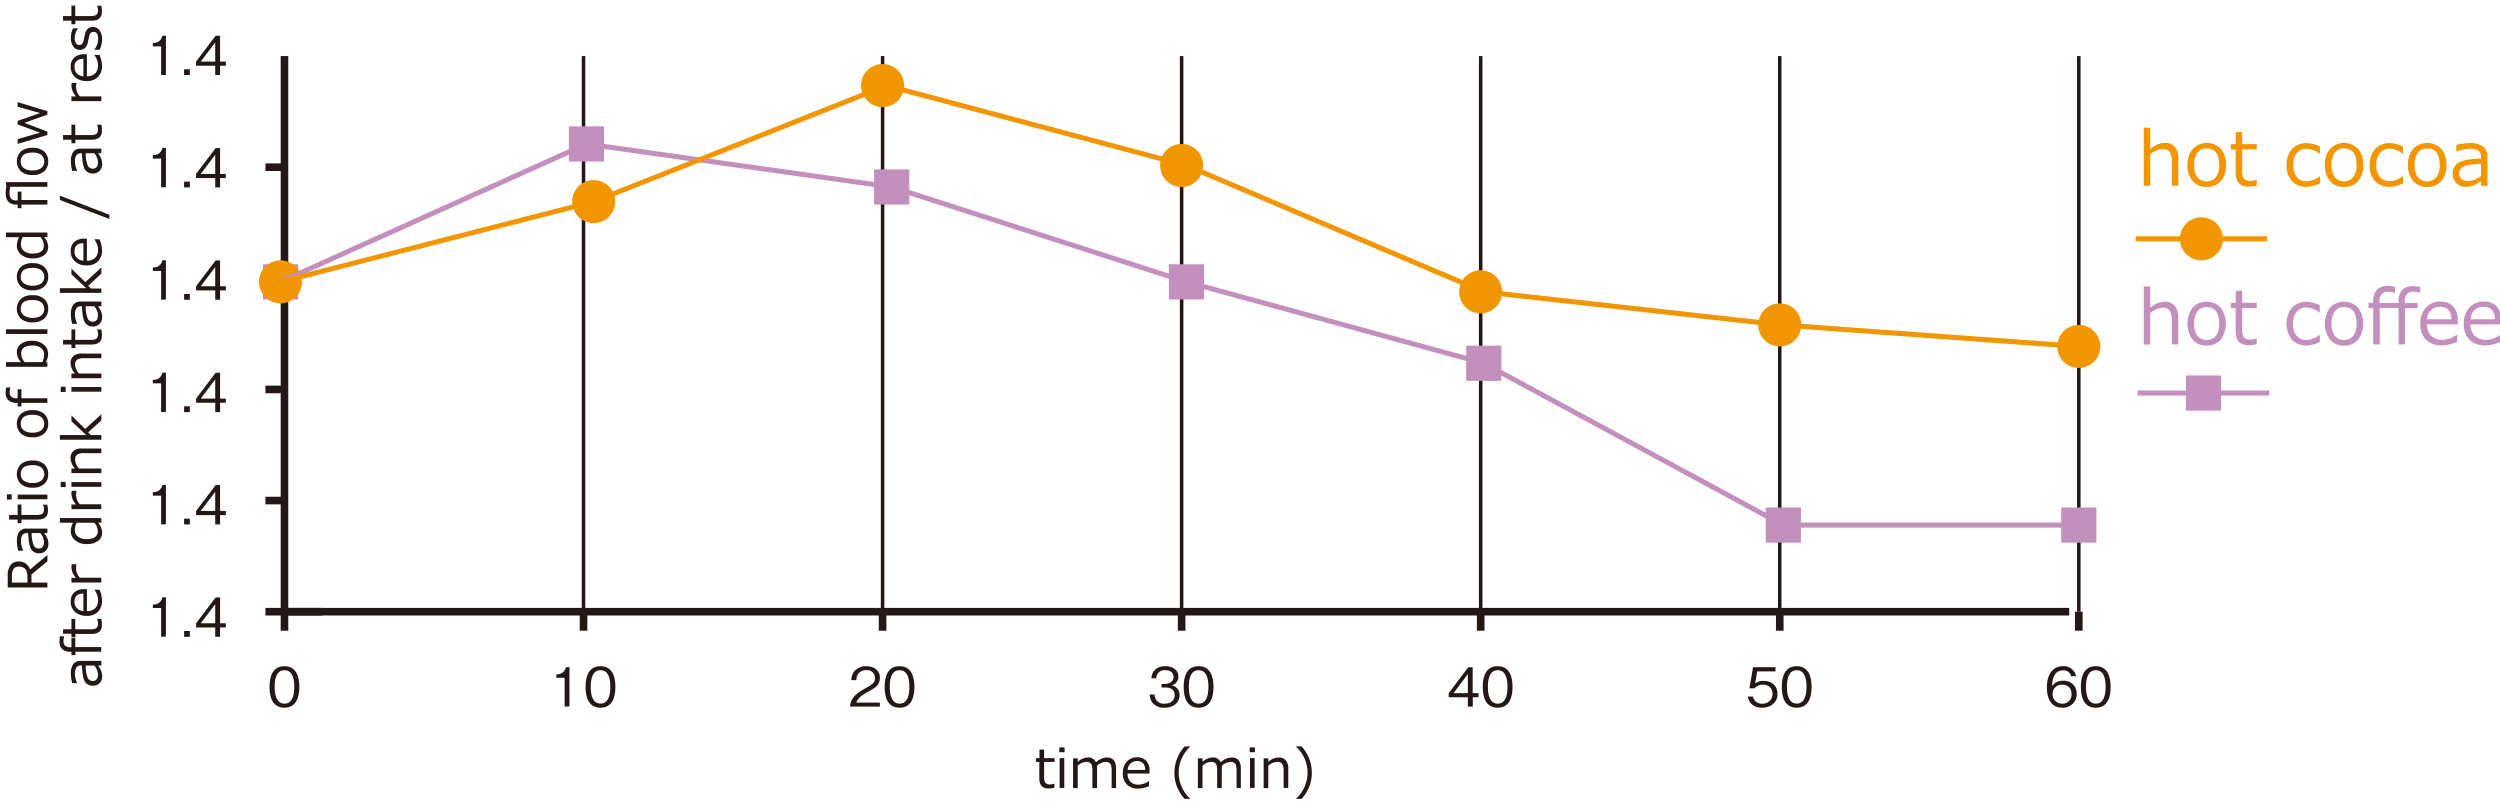 <svg id="レイヤー_1" data-name="レイヤー 1" xmlns="http://www.w3.org/2000/svg" viewBox="0 0 700 225.9"><defs><style>.cls-1{fill:#231815;}.cls-2{fill:#c38fbd;}.cls-3{fill:#f29600;}</style></defs><rect class="cls-1" x="162.89" y="15.7" width="0.99" height="155.57"/><rect class="cls-1" x="246.63" y="15.7" width="0.99" height="155.57"/><rect class="cls-1" x="330.36" y="15.7" width="0.99" height="155.57"/><rect class="cls-1" x="414.1" y="15.7" width="0.99" height="155.57"/><rect class="cls-1" x="497.83" y="15.7" width="0.99" height="155.57"/><rect class="cls-1" x="581.57" y="15.7" width="0.99" height="155.57"/><rect class="cls-1" x="78.59" y="171.27" width="2.13" height="5.33"/><rect class="cls-1" x="162.33" y="171.27" width="2.13" height="5.33"/><rect class="cls-1" x="246.06" y="171.27" width="2.13" height="5.33"/><rect class="cls-1" x="329.79" y="171.27" width="2.13" height="5.33"/><rect class="cls-1" x="413.53" y="171.27" width="2.13" height="5.33"/><rect class="cls-1" x="497.27" y="171.27" width="2.13" height="5.33"/><rect class="cls-1" x="581" y="171.27" width="2.13" height="5.33"/><rect class="cls-1" x="79.65" y="170.21" width="10.67" height="2.13"/><rect class="cls-1" x="74.32" y="170.21" width="5.33" height="2.13"/><rect class="cls-1" x="74.32" y="139.09" width="5.33" height="2.13"/><rect class="cls-1" x="74.32" y="107.98" width="5.33" height="2.13"/><rect class="cls-1" x="74.32" y="76.87" width="5.33" height="2.13"/><rect class="cls-1" x="74.32" y="45.75" width="5.33" height="2.13"/><rect class="cls-1" x="79.65" y="170.21" width="499.73" height="2.13"/><rect class="cls-1" x="78.59" y="15.7" width="2.13" height="155.57"/><path class="cls-1" d="M45.11,21V13H42.79V12a2.41,2.41,0,0,0,2.67-2h1V21Z"/><path class="cls-1" d="M51.55,21V19.4h1.61V21Z"/><path class="cls-1" d="M61.62,18.4V21H60.26V18.4H54.9V17.24L60.38,10h1.24v7.24h1.61V18.4Zm-1.36-6.52L56.2,17.24h4.06Z"/><path class="cls-1" d="M45.11,52.47V44.41H42.79v-1a2.41,2.41,0,0,0,2.67-2h1v11Z"/><path class="cls-1" d="M51.55,52.47V50.86h1.61v1.61Z"/><path class="cls-1" d="M61.62,49.86v2.61H60.26V49.86H54.9V48.7l5.48-7.25h1.24V48.7h1.61v1.16Zm-1.36-6.52L56.2,48.7h4.06Z"/><path class="cls-1" d="M45.11,83.93V75.87H42.79v-1a2.42,2.42,0,0,0,2.67-2h1v11Z"/><path class="cls-1" d="M51.55,83.93V82.31h1.61v1.62Z"/><path class="cls-1" d="M61.62,81.32v2.61H60.26V81.32H54.9V80.15l5.48-7.24h1.24v7.24h1.61v1.17ZM60.26,74.8,56.2,80.15h4.06Z"/><path class="cls-1" d="M45.11,115.39v-8.06H42.79v-1a2.41,2.41,0,0,0,2.67-2h1v11Z"/><path class="cls-1" d="M51.55,115.39v-1.62h1.61v1.62Z"/><path class="cls-1" d="M61.62,112.77v2.62H60.26v-2.62H54.9v-1.16l5.48-7.24h1.24v7.24h1.61v1.16Zm-1.36-6.52-4.06,5.36h4.06Z"/><path class="cls-1" d="M45.11,146.84v-8.06H42.79v-1a2.41,2.41,0,0,0,2.67-2h1v11Z"/><path class="cls-1" d="M51.55,146.84v-1.61h1.61v1.61Z"/><path class="cls-1" d="M61.62,144.23v2.61H60.26v-2.61H54.9v-1.16l5.48-7.25h1.24v7.25h1.61v1.16Zm-1.36-6.52-4.06,5.36h4.06Z"/><path class="cls-1" d="M45.11,178.3v-8.06H42.79v-1a2.42,2.42,0,0,0,2.67-2h1v11Z"/><path class="cls-1" d="M51.55,178.3v-1.62h1.61v1.62Z"/><path class="cls-1" d="M61.62,175.69v2.61H60.26v-2.61H54.9v-1.17l5.48-7.24h1.24v7.24h1.61v1.17Zm-1.36-6.52-4.06,5.35h4.06Z"/><path class="cls-1" d="M79.65,198.16c-3.38,0-4.18-3-4.18-5.82s.8-5.81,4.18-5.81,4.17,3.07,4.17,5.81S83,198.16,79.65,198.16Zm0-10.5c-2.16,0-2.75,2.21-2.75,4.68s.64,4.68,2.75,4.68,2.75-2.11,2.75-4.68S81.78,187.66,79.65,187.66Z"/><path class="cls-1" d="M158.1,197.85v-8.06h-2.32v-1a2.42,2.42,0,0,0,2.67-2h1v11Z"/><path class="cls-1" d="M168.14,198.16c-3.38,0-4.18-3-4.18-5.82s.8-5.81,4.18-5.81,4.17,3.07,4.17,5.81S171.52,198.16,168.14,198.16Zm0-10.5c-2.15,0-2.74,2.21-2.74,4.68S166,197,168.14,197s2.75-2.11,2.75-4.68S170.27,187.66,168.14,187.66Z"/><path class="cls-1" d="M238,197.85c.23-2.62,1.84-3.73,4.6-5.29,1.65-.94,2.39-1.35,2.39-2.74a2.16,2.16,0,0,0-2.45-2.16,2.58,2.58,0,0,0-2.74,2.78h-1.44a4.08,4.08,0,0,1,1-2.65,4.33,4.33,0,0,1,3.17-1.26c1.57,0,3.84.73,3.84,3.22,0,1.94-1.13,2.77-3.16,3.85-2.77,1.48-3.15,2.43-3.45,3.12h6.61v1.13Z"/><path class="cls-1" d="M251.88,198.16c-3.38,0-4.18-3-4.18-5.82s.8-5.81,4.18-5.81,4.16,3.07,4.16,5.81S255.26,198.16,251.88,198.16Zm0-10.5c-2.16,0-2.75,2.21-2.75,4.68s.64,4.68,2.75,4.68,2.75-2.11,2.75-4.68S254,187.66,251.88,187.66Z"/><path class="cls-1" d="M326.08,198.16a4,4,0,0,1-3.47-1.5,3.92,3.92,0,0,1-.69-2.2h1.37a2.5,2.5,0,0,0,2.82,2.56c1.86,0,2.8-1.07,2.8-2.41,0-1.6-1.33-2.11-2.51-2.11h-1.16v-1h1c.84,0,2.35-.47,2.35-1.93,0-.85-.48-1.91-2.32-1.91a2.27,2.27,0,0,0-2.52,2.27h-1.36c.21-2.67,2.2-3.4,3.89-3.4,2.21,0,3.67,1.18,3.67,2.89a2.48,2.48,0,0,1-1.91,2.49,2.6,2.6,0,0,1,2.24,2.71C330.26,196.59,328.74,198.16,326.08,198.16Z"/><path class="cls-1" d="M335.61,198.16c-3.38,0-4.18-3-4.18-5.82s.8-5.81,4.18-5.81,4.17,3.07,4.17,5.81S339,198.16,335.61,198.16Zm0-10.5c-2.15,0-2.74,2.21-2.74,4.68s.63,4.68,2.74,4.68,2.75-2.11,2.75-4.68S337.74,187.66,335.61,187.66Z"/><path class="cls-1" d="M412.38,195.24v2.61H411v-2.61h-5.36v-1.16l5.48-7.25h1.23v7.25H414v1.16ZM411,188.72,407,194.08H411Z"/><path class="cls-1" d="M419.35,198.16c-3.38,0-4.18-3-4.18-5.82s.8-5.81,4.18-5.81,4.16,3.07,4.16,5.81S422.73,198.16,419.35,198.16Zm0-10.5c-2.16,0-2.75,2.21-2.75,4.68s.64,4.68,2.75,4.68,2.75-2.11,2.75-4.68S421.48,187.66,419.35,187.66Z"/><path class="cls-1" d="M493.39,198.16c-2.39,0-3.67-1.26-4-3.14h1.43a2.45,2.45,0,0,0,2.57,2,2.69,2.69,0,0,0,2.92-2.7,2.46,2.46,0,0,0-2.67-2.59,2.93,2.93,0,0,0-2.37,1h-1.42l1-5.92h6.29V188H492l-.56,3.36a3.69,3.69,0,0,1,2.35-.71c2.25,0,3.91,1.29,3.91,3.7S495.73,198.16,493.39,198.16Z"/><path class="cls-1" d="M503.08,198.16c-3.38,0-4.18-3-4.18-5.82s.8-5.81,4.18-5.81,4.17,3.07,4.17,5.81S506.46,198.16,503.08,198.16Zm0-10.5c-2.16,0-2.74,2.21-2.74,4.68S501,197,503.08,197s2.75-2.11,2.75-4.68S505.21,187.66,503.08,187.66Z"/><path class="cls-1" d="M577.47,198.16c-3.78,0-4.35-3.66-4.35-5.57,0-3.93,1.78-6.06,4.53-6.06a3.47,3.47,0,0,1,3.64,2.81h-1.42a2,2,0,0,0-2.22-1.63c-2.91,0-3,3.31-3.1,4.42a3.62,3.62,0,0,1,3.14-1.52,3.52,3.52,0,0,1,3.78,3.62A3.8,3.8,0,0,1,577.47,198.16Zm2-5.6a2.45,2.45,0,0,0-2-.83,2.49,2.49,0,0,0-2.73,2.49,2.6,2.6,0,0,0,2.65,2.8,2.48,2.48,0,0,0,2.63-2.67A3,3,0,0,0,579.51,192.56Z"/><path class="cls-1" d="M586.82,198.16c-3.38,0-4.18-3-4.18-5.82s.8-5.81,4.18-5.81,4.16,3.07,4.16,5.81S590.2,198.16,586.82,198.16Zm0-10.5c-2.16,0-2.75,2.21-2.75,4.68s.63,4.68,2.75,4.68,2.75-2.11,2.75-4.68S589,187.66,586.82,187.66Z"/><rect class="cls-2" x="612.05" y="105.13" width="9.85" height="9.85"/><rect class="cls-2" x="577.14" y="142.1" width="9.85" height="9.85"/><rect class="cls-2" x="494.41" y="142.1" width="9.85" height="9.85"/><rect class="cls-2" x="410.53" y="96.79" width="9.85" height="9.85"/><rect class="cls-2" x="327.29" y="74" width="9.85" height="9.85"/><rect class="cls-2" x="244.74" y="47.43" width="9.85" height="9.85"/><rect class="cls-2" x="159.28" y="35.38" width="9.85" height="9.85"/><rect class="cls-2" x="73.63" y="74" width="9.85" height="9.85"/><rect class="cls-2" x="598.54" y="109.34" width="36.86" height="1.42"/><circle class="cls-3" cx="616.4" cy="66.87" r="6.03"/><circle class="cls-3" cx="78.55" cy="78.92" r="6.03"/><circle class="cls-3" cx="166.24" cy="56.45" r="6.03"/><circle class="cls-3" cx="247.12" cy="23.96" r="6.03"/><circle class="cls-3" cx="330.86" cy="46.33" r="6.03"/><circle class="cls-3" cx="414.59" cy="81.71" r="6.03"/><circle class="cls-3" cx="498.33" cy="90.97" r="6.03"/><circle class="cls-3" cx="582.06" cy="97" r="6.03"/><rect class="cls-3" x="597.97" y="66.16" width="36.86" height="1.42"/><polygon class="cls-2" points="582.06 147.73 499.16 147.73 499 147.65 415.19 102.37 332.03 79.61 249.51 53.05 164.31 41.04 78.84 79.57 78.26 78.28 164.1 39.58 164.3 39.6 249.88 51.68 332.43 78.25 415.72 101.05 415.79 101.09 499.51 146.31 582.06 146.31 582.06 147.73"/><polygon class="cls-3" points="582.01 97.71 498.59 91.68 415.27 82.41 415.18 82.37 331.98 47 248.28 24.7 166.5 57.11 78.73 79.61 78.38 78.24 166.07 55.77 248.19 23.21 248.42 23.27 332.49 45.68 415.64 81.02 498.72 90.27 582.11 96.29 582.01 97.71"/><path class="cls-1" d="M13.27,155.4v1.79l-4.46,3.66v2.27h4.46v1.37H2.16v-3.15A4.87,4.87,0,0,1,3,158.16a2.8,2.8,0,0,1,2.19-.95,3.28,3.28,0,0,1,3.23,2.25Zm-9.94,7.72H7.68V161.5a3.17,3.17,0,0,0-.62-2.19,2.38,2.38,0,0,0-1.81-.66c-1.28,0-1.92.86-1.92,2.6Z"/><path class="cls-1" d="M13.27,149.26h-.92a6.07,6.07,0,0,1,1,1.71,4.53,4.53,0,0,1,.2,1.36,2.49,2.49,0,0,1-.73,1.85,2.53,2.53,0,0,1-1.88.74,2.43,2.43,0,0,1-2.18-1.09c-.49-.73-.78-2.26-.88-4.57H7.58a1.57,1.57,0,0,0-1.29.51,3,3,0,0,0-.41,1.82,6.49,6.49,0,0,0,.59,2.54v.06H5.12a10.09,10.09,0,0,1-.38-2.65,4.3,4.3,0,0,1,.69-2.71A2.57,2.57,0,0,1,7.57,148h5.7Zm-2,0H8.87a9,9,0,0,0,.61,3.53,1.49,1.49,0,0,0,1.33.79c1,0,1.5-.6,1.5-1.81A4,4,0,0,0,11.29,149.26Z"/><path class="cls-1" d="M13.44,142.89c0,1.72-.95,2.59-2.84,2.59H6v1H4.94v-1H2.54v-1.29h2.4v-2.92H6v2.92H9.86a5,5,0,0,0,1.7-.18,1.17,1.17,0,0,0,.57-.55,2.17,2.17,0,0,0,.18-.95,3.2,3.2,0,0,0-.27-1.2v0h1.18A6.55,6.55,0,0,1,13.44,142.89Z"/><path class="cls-1" d="M3.27,138.41v1.47H1.92v-1.47Zm10,.08v1.3H4.94v-1.3Z"/><path class="cls-1" d="M13.5,132.74a3.57,3.57,0,0,1-1.17,2.81,4.71,4.71,0,0,1-3.21,1,4.75,4.75,0,0,1-3.23-1,3.91,3.91,0,0,1,0-5.6,4.66,4.66,0,0,1,3.23-1,4.67,4.67,0,0,1,3.21,1A3.57,3.57,0,0,1,13.5,132.74Zm-7.69,0a2.18,2.18,0,0,0,.85,1.85,4,4,0,0,0,2.46.65,4,4,0,0,0,2.43-.65,2.44,2.44,0,0,0,0-3.7,3.9,3.9,0,0,0-2.43-.65C6.91,130.24,5.81,131.07,5.81,132.74Z"/><path class="cls-1" d="M13.5,118.64a3.57,3.57,0,0,1-1.17,2.81,4.71,4.71,0,0,1-3.21,1,4.75,4.75,0,0,1-3.23-1,3.91,3.91,0,0,1,0-5.6,4.66,4.66,0,0,1,3.23-1,4.67,4.67,0,0,1,3.21,1A3.57,3.57,0,0,1,13.5,118.64Zm-7.69,0a2.18,2.18,0,0,0,.85,1.85,4,4,0,0,0,2.46.65,4,4,0,0,0,2.43-.65,2.44,2.44,0,0,0,0-3.7,3.9,3.9,0,0,0-2.43-.65C6.91,116.14,5.81,117,5.81,118.64Z"/><path class="cls-1" d="M2.93,108.47v0a3.89,3.89,0,0,0-.22,1.21,1.83,1.83,0,0,0,.46,1.41,2.26,2.26,0,0,0,1.53.42h.24V109H6v2.51h7.27v1.3H6v1H4.94v-1H4.62a3.16,3.16,0,0,1-2.25-.74A2.78,2.78,0,0,1,1.59,110a9.19,9.19,0,0,1,.14-1.49Z"/><path class="cls-1" d="M12.83,101.4l.44.11v1.19H1.67v-1.3H5.86a4.43,4.43,0,0,1-1.15-2.76A2.77,2.77,0,0,1,5.86,96.3,5.12,5.12,0,0,1,9,95.42a4.81,4.81,0,0,1,3.23,1.06,3.28,3.28,0,0,1,1.24,2.61A4.33,4.33,0,0,1,12.83,101.4Zm-5.92,0h4.94a5,5,0,0,0,.5-2.05,2.29,2.29,0,0,0-.86-1.9,3.77,3.77,0,0,0-2.42-.69c-2.09,0-3.14.76-3.14,2.25A3.77,3.77,0,0,0,6.91,101.4Z"/><path class="cls-1" d="M13.27,92.2v1.3H1.67V92.2Z"/><path class="cls-1" d="M13.5,86.45a3.57,3.57,0,0,1-1.17,2.81,4.71,4.71,0,0,1-3.21,1,4.75,4.75,0,0,1-3.23-1,3.91,3.91,0,0,1,0-5.6,4.66,4.66,0,0,1,3.23-1,4.67,4.67,0,0,1,3.21,1A3.57,3.57,0,0,1,13.5,86.45Zm-7.69,0a2.18,2.18,0,0,0,.85,1.85A4,4,0,0,0,9.12,89a4,4,0,0,0,2.43-.65,2.44,2.44,0,0,0,0-3.7A3.9,3.9,0,0,0,9.12,84C6.91,84,5.81,84.78,5.81,86.45Z"/><path class="cls-1" d="M13.5,77.48a3.55,3.55,0,0,1-1.17,2.81,4.71,4.71,0,0,1-3.21,1,4.7,4.7,0,0,1-3.23-1,3.91,3.91,0,0,1,0-5.6,4.66,4.66,0,0,1,3.23-1,4.67,4.67,0,0,1,3.21,1A3.57,3.57,0,0,1,13.5,77.48Zm-7.69,0a2.18,2.18,0,0,0,.85,1.85A4,4,0,0,0,9.12,80a4,4,0,0,0,2.43-.65,2.44,2.44,0,0,0,0-3.7A4,4,0,0,0,9.12,75C6.91,75,5.81,75.81,5.81,77.48Z"/><path class="cls-1" d="M13.27,66.36h-.92a4.43,4.43,0,0,1,1.15,2.76,2.81,2.81,0,0,1-1.15,2.35,5.19,5.19,0,0,1-3.17.87,4.85,4.85,0,0,1-3.23-1,3.3,3.3,0,0,1-1.24-2.61,4.93,4.93,0,0,1,.65-2.32H1.67v-1.3h11.6Zm-2,0H6.36a5,5,0,0,0-.5,2,2.31,2.31,0,0,0,.86,1.91A3.79,3.79,0,0,0,9.14,71c2.09,0,3.14-.75,3.14-2.25A3.61,3.61,0,0,0,11.3,66.36Z"/><path class="cls-1" d="M13.27,51v1.3H2.89A6.23,6.23,0,0,0,2.69,54a2.45,2.45,0,0,0,.44,1.65,2.12,2.12,0,0,0,1.56.47h.25V53.64H6V56h7.27v1.29H6v1H4.94v-1H4.66q-3.07,0-3.07-3.21a11.11,11.11,0,0,1,.17-1.76L1.66,51Z"/><path class="cls-1" d="M13.5,45.22A3.57,3.57,0,0,1,12.33,48a4.76,4.76,0,0,1-3.21,1,4.75,4.75,0,0,1-3.23-1,3.92,3.92,0,0,1,0-5.61,4.71,4.71,0,0,1,3.23-1,4.68,4.68,0,0,1,3.21,1A3.57,3.57,0,0,1,13.5,45.22Zm-7.69,0a2.19,2.19,0,0,0,.85,1.85,4,4,0,0,0,2.46.65,4,4,0,0,0,2.43-.65,2.45,2.45,0,0,0,0-3.71,4,4,0,0,0-2.43-.64C6.91,42.72,5.81,43.55,5.81,45.22Z"/><path class="cls-1" d="M4.94,28.59l8.33,2.56v.94L6.81,34.4l6.46,2.45v.94l-8.33,2.5V38.94l6.27-1.79-6.27-2.3v-1l6.27-2.19L4.94,29.89Z"/><path class="cls-1" d="M28.38,186.35h-.93a6.07,6.07,0,0,1,.95,1.71,4.55,4.55,0,0,1,.21,1.37A2.51,2.51,0,0,1,26,192a2.46,2.46,0,0,1-2.19-1.09c-.49-.73-.78-2.26-.87-4.57h-.26a1.53,1.53,0,0,0-1.28.52,2.93,2.93,0,0,0-.42,1.81,6.75,6.75,0,0,0,.59,2.55v.05H20.22a10.07,10.07,0,0,1-.37-2.65,4.3,4.3,0,0,1,.69-2.71,2.57,2.57,0,0,1,2.14-.86h5.7Zm-2,0H24a8.93,8.93,0,0,0,.6,3.54,1.51,1.51,0,0,0,1.33.78c1,0,1.5-.6,1.5-1.81A4,4,0,0,0,26.39,186.35Z"/><path class="cls-1" d="M18,178.19v0a3.83,3.83,0,0,0-.22,1.2,1.84,1.84,0,0,0,.46,1.42,2.26,2.26,0,0,0,1.53.42H20v-2.55h1.07v2.5h7.27v1.3H21.11v.95H20v-.95h-.32a3.16,3.16,0,0,1-2.25-.73,2.78,2.78,0,0,1-.78-2.11,8.26,8.26,0,0,1,.15-1.49Z"/><path class="cls-1" d="M28.54,174.92c0,1.72-.95,2.58-2.84,2.58H21.11v.95H20v-1H17.65V176.2H20v-2.92h1.07v2.92H25a4.91,4.91,0,0,0,1.7-.18,1.13,1.13,0,0,0,.57-.55,2.13,2.13,0,0,0,.18-.94,3.29,3.29,0,0,0-.26-1.2v-.05h1.18A7.09,7.09,0,0,1,28.54,174.92Z"/><path class="cls-1" d="M28.57,168.07a4.4,4.4,0,0,1-1.12,3.22,4.26,4.26,0,0,1-3.19,1.15,4.67,4.67,0,0,1-3.25-1.1,3.75,3.75,0,0,1-1.2-2.91,3.29,3.29,0,0,1,1-2.56,4,4,0,0,1,2.81-.91h.72v6.15a3.13,3.13,0,0,0,2.31-.81,3.07,3.07,0,0,0,.81-2.26,5,5,0,0,0-1-2.86v-.06h1.41A8.44,8.44,0,0,1,28.57,168.07Zm-5.22,3v-4.89q-2.49.06-2.49,2.28a2.51,2.51,0,0,0,.67,1.82A2.77,2.77,0,0,0,23.35,171.11Z"/><path class="cls-1" d="M28.38,163.11H20v-1.3h1.29A4.69,4.69,0,0,1,20,158.93a6.07,6.07,0,0,1,.08-.94h1.36v0a5.26,5.26,0,0,0-.15,1.24,4,4,0,0,0,1.06,2.53h6Z"/><path class="cls-1" d="M28.38,146.36h-.92a4.47,4.47,0,0,1,1.15,2.76,2.78,2.78,0,0,1-1.16,2.34,5.09,5.09,0,0,1-3.16.88,4.78,4.78,0,0,1-3.23-1.06,3.25,3.25,0,0,1-1.25-2.6,5,5,0,0,1,.66-2.32h-3.7v-1.3H28.38Zm-2,0H21.47a4.77,4.77,0,0,0-.5,2,2.29,2.29,0,0,0,.86,1.91,3.74,3.74,0,0,0,2.41.68c2.1,0,3.14-.74,3.14-2.24A3.56,3.56,0,0,0,26.4,146.36Z"/><path class="cls-1" d="M28.38,142.55H20v-1.3h1.29A4.69,4.69,0,0,1,20,138.37a6.07,6.07,0,0,1,.08-.94h1.36v0a5.26,5.26,0,0,0-.15,1.24,4,4,0,0,0,1.06,2.53h6Z"/><path class="cls-1" d="M18.38,134.92v1.47H17v-1.47Zm10,.08v1.3H20V135Z"/><path class="cls-1" d="M28.38,125.59v1.3H23.71a3.65,3.65,0,0,0-2.15.43,1.7,1.7,0,0,0-.53,1.4,3.94,3.94,0,0,0,1.08,2.46h6.27v1.3H20v-1.3h1a4.52,4.52,0,0,1-1.24-2.9,2.49,2.49,0,0,1,.81-2,3.42,3.42,0,0,1,2.33-.7Z"/><path class="cls-1" d="M28.38,116v1.71l-3.68,3.34.74.77h2.94v1.3H16.77v-1.3h7.38L20,117.94v-1.62l3.84,3.79Z"/><path class="cls-1" d="M18.38,108.29v1.46H17v-1.46Zm10,.08v1.3H20v-1.3Z"/><path class="cls-1" d="M28.38,99v1.3H23.71a3.74,3.74,0,0,0-2.15.42,1.73,1.73,0,0,0-.53,1.41,3.94,3.94,0,0,0,1.08,2.46h6.27v1.3H20v-1.3h1a4.52,4.52,0,0,1-1.24-2.9,2.49,2.49,0,0,1,.81-2A3.42,3.42,0,0,1,23,99Z"/><path class="cls-1" d="M28.54,93.88c0,1.72-.95,2.58-2.84,2.58H21.11v1H20v-1H17.65V95.16H20V92.24h1.07v2.92H25a4.91,4.91,0,0,0,1.7-.18,1.13,1.13,0,0,0,.57-.55,2.13,2.13,0,0,0,.18-.94,3.29,3.29,0,0,0-.26-1.2v-.05h1.18A7.09,7.09,0,0,1,28.54,93.88Z"/><path class="cls-1" d="M28.38,85.76h-.93a6.07,6.07,0,0,1,.95,1.71,4.54,4.54,0,0,1,.21,1.36A2.53,2.53,0,0,1,26,91.42a2.46,2.46,0,0,1-2.19-1.09c-.49-.73-.78-2.26-.87-4.57h-.26a1.55,1.55,0,0,0-1.28.51A3,3,0,0,0,21,88.09a6.67,6.67,0,0,0,.59,2.54v.06H20.22A10.07,10.07,0,0,1,19.85,88a4.3,4.3,0,0,1,.69-2.71,2.54,2.54,0,0,1,2.14-.86h5.7Zm-2,0H24a8.82,8.82,0,0,0,.6,3.53,1.5,1.5,0,0,0,1.33.79c1,0,1.5-.61,1.5-1.82A4,4,0,0,0,26.39,85.76Z"/><path class="cls-1" d="M28.38,74.9v1.72L24.7,80l.74.78h2.94V82H16.77v-1.3h7.38L20,76.83V75.21L23.88,79Z"/><path class="cls-1" d="M28.57,69.94a4.42,4.42,0,0,1-1.12,3.23,4.29,4.29,0,0,1-3.19,1.14A4.62,4.62,0,0,1,21,73.21a3.75,3.75,0,0,1-1.2-2.91,3.29,3.29,0,0,1,1-2.56,4,4,0,0,1,2.81-.91h.72V73a3.13,3.13,0,0,0,2.31-.81,3,3,0,0,0,.81-2.25,4.92,4.92,0,0,0-1-2.86V67h1.41A8.34,8.34,0,0,1,28.57,69.94Zm-5.22,3V68.1c-1.66,0-2.49.79-2.49,2.27a2.49,2.49,0,0,0,.67,1.82A2.72,2.72,0,0,0,23.35,73Z"/><path class="cls-1" d="M16.77,54.79l13.85,5.34v1.19L16.77,56Z"/><path class="cls-1" d="M28.38,42.9h-.93a6.23,6.23,0,0,1,.95,1.72A4.49,4.49,0,0,1,28.61,46a2.52,2.52,0,0,1-.74,1.85,2.55,2.55,0,0,1-1.87.74,2.47,2.47,0,0,1-2.19-1.1c-.49-.73-.78-2.25-.87-4.57h-.26a1.56,1.56,0,0,0-1.28.52A2.93,2.93,0,0,0,21,45.23a6.71,6.71,0,0,0,.59,2.55v.06H20.22a10.14,10.14,0,0,1-.37-2.66,4.34,4.34,0,0,1,.69-2.71,2.57,2.57,0,0,1,2.14-.86h5.7Zm-2,0H24a8.84,8.84,0,0,0,.6,3.54,1.52,1.52,0,0,0,1.33.79c1,0,1.5-.61,1.5-1.82A4,4,0,0,0,26.39,42.9Z"/><path class="cls-1" d="M28.54,36.54c0,1.72-.95,2.58-2.84,2.58H21.11v1H20v-1H17.65V37.82H20V34.9h1.07v2.92H25a4.91,4.91,0,0,0,1.7-.18,1.13,1.13,0,0,0,.57-.55,2.13,2.13,0,0,0,.18-.94,3.29,3.29,0,0,0-.26-1.2V34.9h1.18A7.09,7.09,0,0,1,28.54,36.54Z"/><path class="cls-1" d="M28.38,28.32H20V27h1.29A4.71,4.71,0,0,1,20,24.13a5.84,5.84,0,0,1,.08-.93h1.36v.05a5.19,5.19,0,0,0-.15,1.24A4,4,0,0,0,22.39,27h6Z"/><path class="cls-1" d="M28.57,18.32a4.4,4.4,0,0,1-1.12,3.22,4.26,4.26,0,0,1-3.19,1.15A4.67,4.67,0,0,1,21,21.59a3.75,3.75,0,0,1-1.2-2.91,3.33,3.33,0,0,1,1-2.57,4,4,0,0,1,2.81-.91h.72v6.16a3.13,3.13,0,0,0,2.31-.81,3.08,3.08,0,0,0,.81-2.26,5,5,0,0,0-1-2.86v-.06h1.41A8.44,8.44,0,0,1,28.57,18.32Zm-5.22,3V16.47q-2.49.06-2.49,2.28a2.47,2.47,0,0,0,.67,1.81A2.73,2.73,0,0,0,23.35,21.36Z"/><path class="cls-1" d="M28.58,11a6.41,6.41,0,0,1-.69,2.93h-1.5v0a5,5,0,0,0,1.1-3c0-1.37-.43-2-1.29-2a1.08,1.08,0,0,0-.79.27,2.36,2.36,0,0,0-.48,1.13c-.1.49-.22,1-.36,1.67a2.79,2.79,0,0,1-.78,1.44,2,2,0,0,1-1.43.52,2.19,2.19,0,0,1-1.81-.9,3.8,3.8,0,0,1-.7-2.41,5.89,5.89,0,0,1,.6-2.72h1.43v0a4.56,4.56,0,0,0-.95,2.74,2.63,2.63,0,0,0,.33,1.41,1,1,0,0,0,.91.51,1.08,1.08,0,0,0,.79-.27,2.59,2.59,0,0,0,.48-1.11l.35-1.62a2.82,2.82,0,0,1,.78-1.52A2,2,0,0,1,26,7.56a2.25,2.25,0,0,1,1.86.93A4.12,4.12,0,0,1,28.58,11Z"/><path class="cls-1" d="M28.54,3.2c0,1.73-.95,2.59-2.84,2.59H21.11v1H20v-1H17.65V4.49H20V1.57h1.07V4.49H25a4.91,4.91,0,0,0,1.7-.18,1.17,1.17,0,0,0,.57-.55,2.16,2.16,0,0,0,.18-.94,3.39,3.39,0,0,0-.26-1.21v0h1.18A7,7,0,0,1,28.54,3.2Z"/><path class="cls-3" d="M609.92,52h-1.81V45.49a5.18,5.18,0,0,0-.6-3,2.41,2.41,0,0,0-2-.74,5.56,5.56,0,0,0-3.44,1.5V52h-1.82V35.77h1.82v6A6.31,6.31,0,0,1,606.16,40a3.49,3.49,0,0,1,2.78,1.13,4.8,4.8,0,0,1,1,3.27Z"/><path class="cls-3" d="M617.87,52.34a5,5,0,0,1-3.93-1.65,6.61,6.61,0,0,1-1.45-4.5A6.63,6.63,0,0,1,614,41.68a5.48,5.48,0,0,1,7.85,0,6.6,6.6,0,0,1,1.45,4.52,6.54,6.54,0,0,1-1.45,4.51A5,5,0,0,1,617.87,52.34Zm0-10.77a3.05,3.05,0,0,0-2.59,1.19,5.59,5.59,0,0,0-.91,3.43,5.56,5.56,0,0,0,.91,3.41,3.42,3.42,0,0,0,5.19,0,5.56,5.56,0,0,0,.9-3.41C621.37,43.11,620.21,41.57,617.87,41.57Z"/><path class="cls-3" d="M629.59,52.25q-3.62,0-3.61-4V41.84h-1.33V40.35H626V37h1.81v3.35h4.08v1.49H627.8v5.4a6.92,6.92,0,0,0,.25,2.38,1.6,1.6,0,0,0,.77.79,3,3,0,0,0,1.32.26,4.48,4.48,0,0,0,1.68-.38h.06V52A10.23,10.23,0,0,1,629.59,52.25Z"/><path class="cls-3" d="M649.58,51.31a9,9,0,0,1-3.65,1,5.49,5.49,0,0,1-4.19-1.58,6.3,6.3,0,0,1-1.49-4.5,6.33,6.33,0,0,1,1.54-4.51,5.41,5.41,0,0,1,4.15-1.64,8.15,8.15,0,0,1,3.64,1v2h-.08a6.2,6.2,0,0,0-3.6-1.42,3.42,3.42,0,0,0-2.78,1.19,5.15,5.15,0,0,0-1,3.39,5.07,5.07,0,0,0,1,3.35,3.48,3.48,0,0,0,2.79,1.16,6.15,6.15,0,0,0,3.6-1.4h.08Z"/><path class="cls-3" d="M656.34,52.34a5,5,0,0,1-3.93-1.65,6.61,6.61,0,0,1-1.45-4.5,6.63,6.63,0,0,1,1.46-4.51,5.48,5.48,0,0,1,7.85,0,6.6,6.6,0,0,1,1.45,4.52,6.54,6.54,0,0,1-1.45,4.51A5,5,0,0,1,656.34,52.34Zm0-10.77a3.05,3.05,0,0,0-2.59,1.19,5.59,5.59,0,0,0-.91,3.43,5.56,5.56,0,0,0,.91,3.41,3.42,3.42,0,0,0,5.19,0,5.56,5.56,0,0,0,.9-3.41C659.84,43.11,658.68,41.57,656.34,41.57Z"/><path class="cls-3" d="M672.85,51.31a8.92,8.92,0,0,1-3.65,1A5.5,5.5,0,0,1,665,50.71a6.35,6.35,0,0,1-1.49-4.5,6.33,6.33,0,0,1,1.54-4.51,5.42,5.42,0,0,1,4.15-1.64,8.15,8.15,0,0,1,3.64,1v2h-.08a6.2,6.2,0,0,0-3.6-1.42,3.43,3.43,0,0,0-2.78,1.19,5.15,5.15,0,0,0-1,3.39,5.07,5.07,0,0,0,1,3.35,3.48,3.48,0,0,0,2.79,1.16,6.1,6.1,0,0,0,3.6-1.4h.08Z"/><path class="cls-3" d="M679.62,52.34a5,5,0,0,1-3.94-1.65,6.61,6.61,0,0,1-1.44-4.5,6.62,6.62,0,0,1,1.45-4.51,5.48,5.48,0,0,1,7.85,0A6.6,6.6,0,0,1,685,46.19a6.54,6.54,0,0,1-1.45,4.51A5,5,0,0,1,679.62,52.34Zm0-10.77a3.06,3.06,0,0,0-2.6,1.19,5.59,5.59,0,0,0-.9,3.43,5.56,5.56,0,0,0,.9,3.41,3.42,3.42,0,0,0,5.19,0,5.56,5.56,0,0,0,.91-3.41Q683.12,41.57,679.62,41.57Z"/><path class="cls-3" d="M694.69,52v-1.3a8.78,8.78,0,0,1-2.4,1.33,6.5,6.5,0,0,1-1.91.29,3.52,3.52,0,0,1-3.62-3.66,3.46,3.46,0,0,1,1.53-3.06c1-.68,3.16-1.09,6.4-1.22v-.35a2.19,2.19,0,0,0-.72-1.81,4.23,4.23,0,0,0-2.54-.58,9.34,9.34,0,0,0-3.57.83h-.08V40.6a14.21,14.21,0,0,1,3.72-.53,6,6,0,0,1,3.79,1,3.59,3.59,0,0,1,1.21,3v8Zm0-2.78V45.85c-2.57.12-4.22.41-5,.86a2.07,2.07,0,0,0-1.1,1.86c0,1.4.85,2.1,2.54,2.1A5.67,5.67,0,0,0,694.69,49.24Z"/><path class="cls-2" d="M609.92,96.44h-1.81V89.92a5.18,5.18,0,0,0-.6-3,2.41,2.41,0,0,0-2-.74,5.56,5.56,0,0,0-3.44,1.5v8.78h-1.82V80.19h1.82v6a6.31,6.31,0,0,1,4.06-1.72,3.49,3.49,0,0,1,2.78,1.13,4.8,4.8,0,0,1,1,3.27Z"/><path class="cls-2" d="M617.87,96.76a4.94,4.94,0,0,1-3.93-1.64,7.7,7.7,0,0,1,0-9,5.48,5.48,0,0,1,7.85,0,7.75,7.75,0,0,1,0,9A5,5,0,0,1,617.87,96.76Zm0-10.76a3.07,3.07,0,0,0-2.59,1.18,5.64,5.64,0,0,0-.91,3.44,5.56,5.56,0,0,0,.91,3.41,3.42,3.42,0,0,0,5.19,0,5.56,5.56,0,0,0,.9-3.41C621.37,87.54,620.21,86,617.87,86Z"/><path class="cls-2" d="M629.59,96.67q-3.62,0-3.61-4V86.26h-1.33V84.78H626V81.42h1.81v3.36h4.08v1.48H627.8v5.4a7,7,0,0,0,.25,2.39,1.6,1.6,0,0,0,.77.79,3,3,0,0,0,1.32.25,4.45,4.45,0,0,0,1.68-.37h.06v1.65A9.68,9.68,0,0,1,629.59,96.67Z"/><path class="cls-2" d="M649.58,95.73a8.8,8.8,0,0,1-3.65,1,5.45,5.45,0,0,1-4.19-1.58,7.44,7.44,0,0,1,0-9,5.41,5.41,0,0,1,4.15-1.64,8.15,8.15,0,0,1,3.64,1v2h-.08a6.25,6.25,0,0,0-3.6-1.41,3.42,3.42,0,0,0-2.78,1.19,5.14,5.14,0,0,0-1,3.38,5.08,5.08,0,0,0,1,3.36,3.47,3.47,0,0,0,2.79,1.15,6.13,6.13,0,0,0,3.6-1.39h.08Z"/><path class="cls-2" d="M656.34,96.76a4.94,4.94,0,0,1-3.93-1.64,7.7,7.7,0,0,1,0-9,5.48,5.48,0,0,1,7.85,0,7.75,7.75,0,0,1,0,9A5,5,0,0,1,656.34,96.76Zm0-10.76a3.07,3.07,0,0,0-2.59,1.18,5.64,5.64,0,0,0-.91,3.44,5.56,5.56,0,0,0,.91,3.41,3.42,3.42,0,0,0,5.19,0,5.56,5.56,0,0,0,.9-3.41C659.84,87.54,658.68,86,656.34,86Z"/><path class="cls-2" d="M677.67,82h-.06a5.37,5.37,0,0,0-1.68-.31,2.57,2.57,0,0,0-2,.65,3.11,3.11,0,0,0-.59,2.14v.34h3.57v1.47h-3.51V96.44H671.6V86.22h-5.27V96.44h-1.82V86.25h-1.33V84.78h1.33v-.46a4.43,4.43,0,0,1,1-3.15,3.92,3.92,0,0,1,3-1.09,11.62,11.62,0,0,1,2.08.21V82h-.06a5.42,5.42,0,0,0-1.68-.31,2.61,2.61,0,0,0-2,.65,3.17,3.17,0,0,0-.58,2.14v.34h5.33v-.46a4.43,4.43,0,0,1,1-3.15,3.88,3.88,0,0,1,3-1.09,11.62,11.62,0,0,1,2.08.21Z"/><path class="cls-2" d="M683.83,96.71a6.18,6.18,0,0,1-4.52-1.57,6,6,0,0,1-1.6-4.46,6.5,6.5,0,0,1,1.53-4.54,5.25,5.25,0,0,1,4.08-1.69,4.65,4.65,0,0,1,3.59,1.38,5.62,5.62,0,0,1,1.27,4v1h-8.62A4.34,4.34,0,0,0,680.7,94a4.29,4.29,0,0,0,3.16,1.13,7,7,0,0,0,4-1.39H688v2A11.73,11.73,0,0,1,683.83,96.71Zm-4.27-7.31h6.85q-.09-3.48-3.19-3.48a3.5,3.5,0,0,0-2.54.93A3.87,3.87,0,0,0,679.56,89.4Z"/><path class="cls-2" d="M696,96.71a6.18,6.18,0,0,1-4.52-1.57,6,6,0,0,1-1.6-4.46,6.46,6.46,0,0,1,1.54-4.54,5.22,5.22,0,0,1,4.08-1.69,4.63,4.63,0,0,1,3.58,1.38,5.62,5.62,0,0,1,1.28,4v1h-8.62A4.34,4.34,0,0,0,692.91,94a4.25,4.25,0,0,0,3.15,1.13,7,7,0,0,0,4-1.39h.08v2A11.68,11.68,0,0,1,696,96.71Zm-4.26-7.31h6.84c-.05-2.32-1.12-3.48-3.19-3.48a3.53,3.53,0,0,0-2.54.93A3.87,3.87,0,0,0,691.77,89.4Z"/><path class="cls-1" d="M293.59,220.78c-1.72,0-2.58-.95-2.58-2.84v-4.6h-.95v-1.06h1v-2.39h1.29v2.39h2.92v1.06h-2.92v3.86a5,5,0,0,0,.18,1.7,1.17,1.17,0,0,0,.55.57,2.16,2.16,0,0,0,.94.18,3.21,3.21,0,0,0,1.21-.27h0v1.18A6.56,6.56,0,0,1,293.59,220.78Z"/><path class="cls-1" d="M298.08,210.62h-1.47v-1.35h1.47Zm-.08,10h-1.3v-8.34H298Z"/><path class="cls-1" d="M311.26,220.62V216a5.89,5.89,0,0,0-.18-1.81,1.3,1.3,0,0,0-.58-.66,2,2,0,0,0-1-.21,4.08,4.08,0,0,0-2.38,1.11,8.76,8.76,0,0,1,.05,1v5.25h-1.3V216a5.77,5.77,0,0,0-.19-1.83,1.28,1.28,0,0,0-.57-.64,2,2,0,0,0-1-.21,3.85,3.85,0,0,0-2.35,1.08v6.27h-1.3v-8.34h1.3v1a4.44,4.44,0,0,1,2.8-1.24,2.27,2.27,0,0,1,2.3,1.36,4.83,4.83,0,0,1,3.05-1.36c1.73,0,2.59,1,2.59,3.14v5.43Z"/><path class="cls-1" d="M318.77,220.81a4.43,4.43,0,0,1-3.23-1.13,4.27,4.27,0,0,1-1.14-3.18,4.62,4.62,0,0,1,1.1-3.25,3.75,3.75,0,0,1,2.91-1.2,3.29,3.29,0,0,1,2.56,1,4,4,0,0,1,.91,2.81v.72h-6.15a3.13,3.13,0,0,0,.81,2.31,3,3,0,0,0,2.25.81,4.92,4.92,0,0,0,2.86-1h.06v1.41A8.34,8.34,0,0,1,318.77,220.81Zm-3-5.22h4.89q-.06-2.49-2.28-2.49a2.49,2.49,0,0,0-1.82.67A2.7,2.7,0,0,0,315.73,215.59Z"/><path class="cls-1" d="M333.26,223.69h-1.57a12,12,0,0,1-2.18-3.51,10.59,10.59,0,0,1-.67-3.83,11,11,0,0,1,2.85-7.34h1.57v.07a9.52,9.52,0,0,0-2.35,3.22,9.74,9.74,0,0,0,0,8.09,9.52,9.52,0,0,0,2.35,3.23Z"/><path class="cls-1" d="M346.24,220.62V216a5.5,5.5,0,0,0-.19-1.81,1.24,1.24,0,0,0-.57-.66,2.06,2.06,0,0,0-1-.21,4.06,4.06,0,0,0-2.38,1.11,9.09,9.09,0,0,1,0,1v5.25h-1.29V216a5.77,5.77,0,0,0-.19-1.83,1.28,1.28,0,0,0-.57-.64,2,2,0,0,0-1-.21,3.82,3.82,0,0,0-2.35,1.08v6.27h-1.3v-8.34h1.3v1a4.44,4.44,0,0,1,2.8-1.24,2.27,2.27,0,0,1,2.3,1.36,4.83,4.83,0,0,1,3.05-1.36c1.73,0,2.59,1,2.59,3.14v5.43Z"/><path class="cls-1" d="M351.38,210.62h-1.47v-1.35h1.47Zm-.08,10H350v-8.34h1.3Z"/><path class="cls-1" d="M360.71,220.62h-1.3V216a3.74,3.74,0,0,0-.42-2.15,1.73,1.73,0,0,0-1.41-.53,4,4,0,0,0-2.46,1.08v6.27h-1.3v-8.34h1.3v1a4.52,4.52,0,0,1,2.9-1.24,2.52,2.52,0,0,1,2,.8,3.46,3.46,0,0,1,.7,2.34Z"/><path class="cls-1" d="M364.46,223.69h-1.57v-.07a9.92,9.92,0,0,0,3.23-7.27,9.88,9.88,0,0,0-3.23-7.27V209h1.57a11,11,0,0,1,2.85,7.34,10.58,10.58,0,0,1-.67,3.82A12,12,0,0,1,364.46,223.69Z"/></svg>